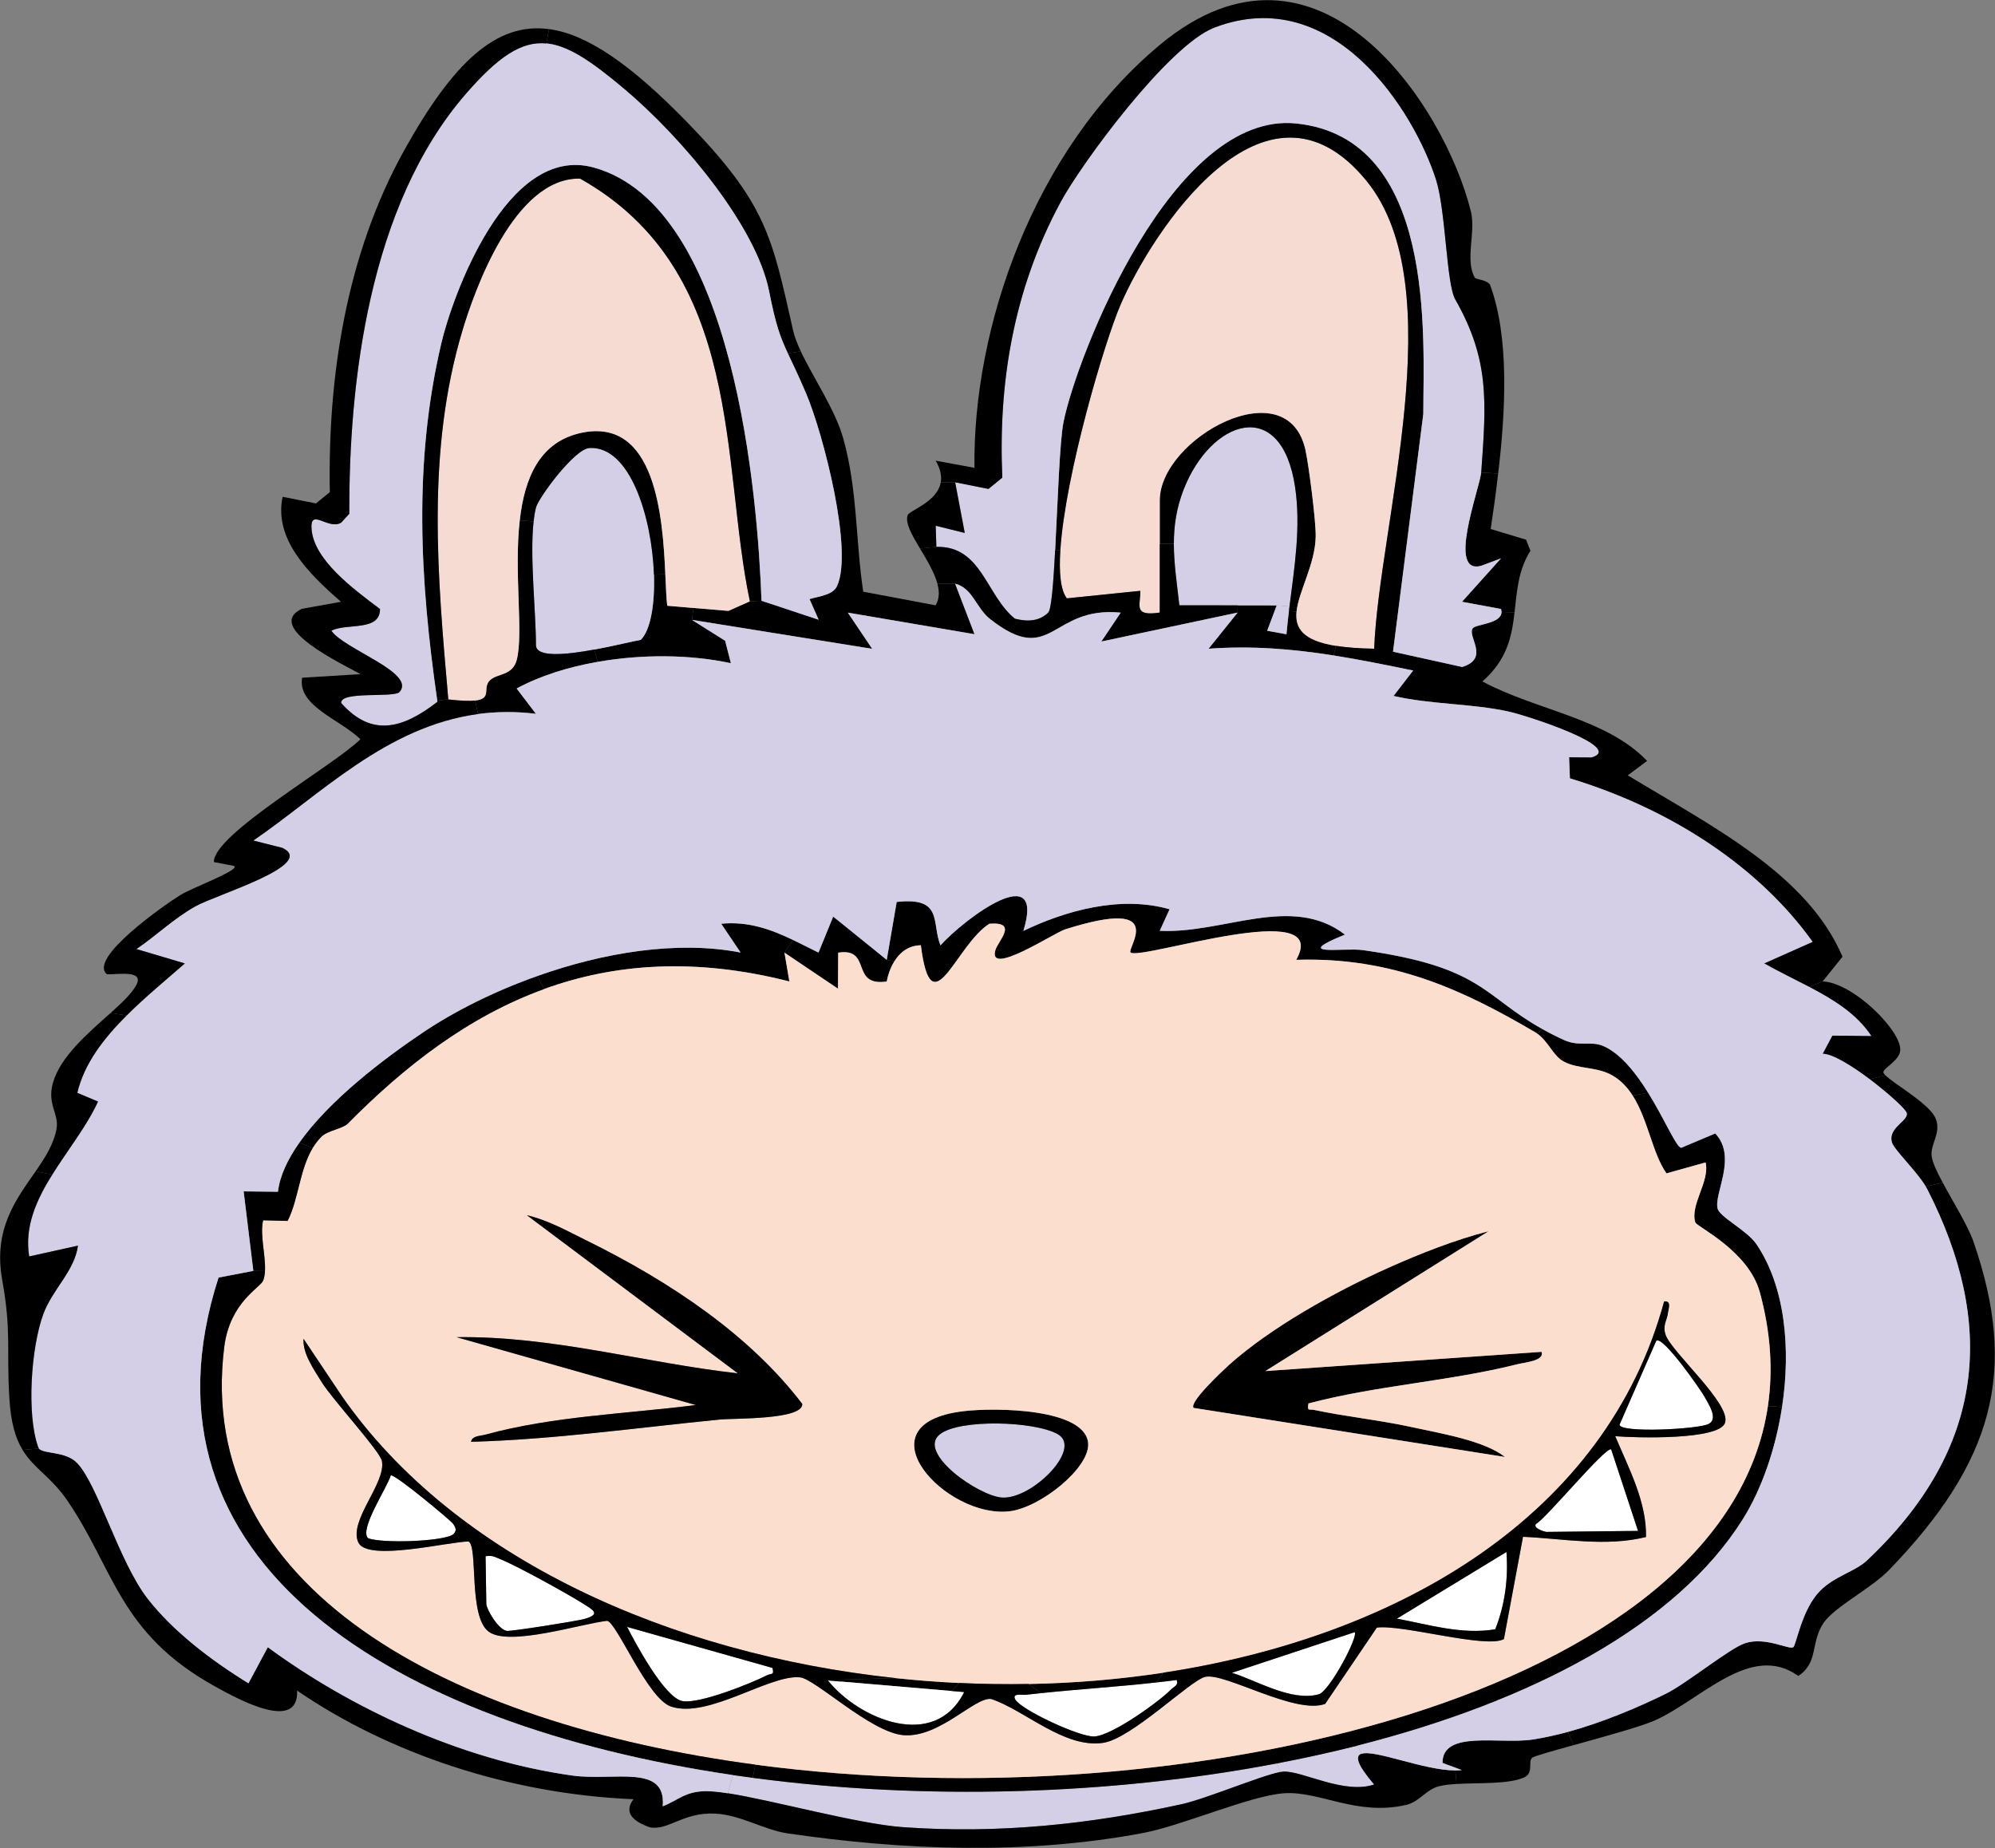 <svg viewBox="0 0 3193.6 2958.6" xmlns="http://www.w3.org/2000/svg" data-name="Layer 1" id="Layer_1">
  <rect x="0" y="0" width="3193.6" height="2958.6" fill="#808080" stroke="none"/>
  <path d="M3018.07,1721.43c14.25,14.29,71.64,46.1,80.74,69.75,9.2,23.98-10.09,41.17-6.33,61.43,1.78,10.01,8.71,24.54,17.51,40.85l-27.21,5.97c-15.04-25.11-50.36-58.45-54.03-70.23-7.72-25.35,30.77-35.92,22.66-49.32-4.75-7.75-30.08-30.84-58.38-52.15l25.03-6.3Z"></path>
  <path d="M2995.51,1658.39c-23.55-35.36-59.76-57.72-99.24-78.39l21.47-8.88c49.28,2.34,126.45,79.36,124.18,110.52-1.09,16.06-26.72,28.17-27.01,34.71-.1,1.29,1.09,2.99,3.17,5.09l-25.03,6.3c-28.2-21.23-59.27-40.61-75.3-40.77l15.44-29.06,62.34.48Z"></path>
  <path fill="#fff" d="M2592.5,2280.96l58.87-134.49c10.79-8.64,73.12,81.45,77.48,90.09,5.44,10.41,22.46,34.39,6.53,43.03-15.93,8.56-141.3,15.02-142.88,1.37Z"></path>
  <path d="M2830.07,2250.93c8.31-56.83,4.65-117.62-12.96-182.2-18.01-66.28-101.02-104.87-103.2-111.65-8.91-27.93,23.55-65.71,16.43-96.07l-62.63,17.52c-22.56-32.05-29.49-86.14-54.12-124.56l24.84-4.44c26.91,43.35,45.42,88.07,52.94,87.99l54.42-22.93c35.72,37.86-2.37,95.99,3.76,120.36,3.36,13.4,47.3,35.04,62.04,56.75,45.91,67.33,55.51,166.7,41.16,260.83l-22.66-1.61Z"></path>
  <path fill="#fff" d="M2475.65,2452.5c-1.98,0-22.16-5.49-16.92-12.67,15.63-7.99,111.71-124.48,120.42-119.48l43.04,130.54-146.54,1.61Z"></path>
  <path d="M2793.46,2630.67c32.85-10.82,70.45,10.9,77.28,6.38,4.65-3.23,13.56-60.55,42.75-90.09,23.75-23.98,56.5-31.16,74.9-48.52,193.05-181.72,205.31-382,97.07-594.15-.79-1.61-1.68-3.23-2.67-4.84l27.21-5.97c16.72,31.24,40.47,69.02,49.37,95.02,71.44,206.82,31.86,351.73-135.26,524.89-28.1,29.22-86.88,58.69-104.69,84.44-21.57,31.24-7.82,64.02-40.77,85.25-76.29-54.89-156.93,39.72-231.24,71.93-21.77,9.45-81.04,25.67-128.53,38.91l-9-21.23c55.41-15.18,111.71-38.83,157.13-61.27,32.55-16.06,101.82-72.57,126.45-80.73Z"></path>
  <path d="M2503.15,1699.48c-16.72-8.96-24.24-31.65-42.15-44.64l7.82-7.51c10.39,5.89,22.16,11.87,35.23,17.84,24.04,10.9,42.75.73,62.93,9.61,27.61,12.19,51.75,43.11,71.44,74.75l-24.84,4.44c-8.21-12.84-18.4-23.9-31.76-31.81-25.13-14.85-55.71-10.17-78.66-22.68Z"></path>
  <path d="M2309.22,2822.32c-.2-53.2,91.23-29.3,144.46-37.46,18.31-2.83,37.2-7.02,56.2-12.19l9,21.23c-34.63,9.61-63.03,17.6-66,20.02-7.62,6.14,3.27,24.7-13.56,31.89-25.33,10.9-71.84,8.07-107.65,10.25l-1.88-21.72c3.66,0,7.12-.16,10.39-.57l-30.97-11.46Z"></path>
  <path fill="#fff" d="M2236.19,2591.35l175.33-106.72c3.07,41.66-2.08,83.8-17.91,123.76-52.64,9.04-106.86-7.51-157.42-17.03Z"></path>
  <path d="M2371.45,905.68c-55.21,15.66-4.25-119.15-.3-149.27l27.11,1.7c-3.56,31.65-7.92,61.76-11.97,88.8l56.6,17.11,7.03,17.68c-19.99,31.89-21.57,65.23-25.43,98.57l-20.88-.57c0-1.37-.3-2.99-.79-4.76l-62.44-11.54,62.44-69.51-31.37,11.79Z"></path>
  <path d="M2409.25,2332.54l-498.49-78.55c-7.92-8.72,45.52-58.69,56.7-68.86,65.8-59.01,168.01-116.49,255.28-155.56,48.68-21.88,107.26-45.05,160.29-58.45l-357.4,223.86,442.09-30.76c5.15,14.37-26.42,16.79-39.08,19.94-108.05,27.21-226.19,33.99-334.14,62.73-1.68,13.48.1,8.31,10.09,10.49,48.68,10.41,103.8,16.06,153.96,27.04,47.4,10.41,116.76,21.55,150.7,48.11Z"></path>
  <path fill="#fff" d="M2111.13,2712.45c-43.93,12.27-100.13-22.52-139.12-34.39l196.41-64.99c7.03,5.57-40.07,94.61-57.29,99.38Z"></path>
  <path d="M2063.33,978.18l12.17.97c-2.57,26.48,9.89,46.26,63.03,54.81l-3.66,15.34c-65.01-10.25-130.31-15.9-200.17-10.74l46.51-57.88v-11.54l62.53.08-15.24,40.61,30.87,5.57c1.09-12.43,2.47-24.86,3.96-37.22Z"></path>
  <path fill="#d5cee7" d="M2043.74,969.21l20.48,1.7-.89,7.27c-1.48,12.35-2.87,24.78-3.96,37.22l-30.87-5.57,15.24-40.61Z"></path>
  <path fill="#d5cee7" d="M2044.04,2823.12c44.03-8.4,87.07-17.84,129.13-28.5l6.23,13.16c-10.29,3.63-6.93,17.03,20.38,49.08-48.48,16.39-115.87-22.44-145.55-20.59-1.58.16-3.27.32-5.34.73l-4.85-13.89Z"></path>
  <path fill="#d5cee7" d="M2073.13,779.42c9.6,64.74-.99,127.95-8.91,191.49l-20.48-1.7-62.53-.08-93.31-.08c-3.86-34.79-8.81-66.52-8.81-98.41,0-28.34,3.86-56.67,15.83-87.35,43.64-111.4,156.14-149.99,178.2-3.87Z"></path>
  <path d="M1856.53,870.65v-69.51c0-99.29,204.52-211.83,233.32-80.49,5.44,25.43,16.82,113.83,16.33,138.37-.89,44.48-27.31,87.43-30.67,120.12l-12.17-.97.89-7.27c7.92-63.53,18.5-126.74,8.91-191.49-22.07-146.12-134.57-107.53-178.2,3.87-11.97,30.68-15.83,59.01-15.83,87.35h-22.56Z"></path>
  <path fill="#fff" d="M1850.5,2693.55c11.08-1.13,22.16-2.5,33.15-3.96,3.27,9.04-4.65,10.41-9.8,15.9-18.5,18.73-93.41,72.98-122,74.51-23.85,1.21-117.55-43.03-126.45-59.01-6.13-11.06,10.29-6.86,17.12-7.75,8.31-.97,16.52-1.86,24.84-2.74,60.95-6.3,122.3-10.09,183.15-16.95Z"></path>
  <path d="M1862.27,2677.89c-3.66,5.65-7.62,10.82-11.77,15.66-60.85,6.86-122.2,10.66-183.15,16.95-7.03-4.28-13.95-9.12-20.78-14.53,72.82-1.29,145.16-7.35,215.7-18.08Z"></path>
  <path fill="#f6dbd3" d="M1697.43,880.66c7.82-121.01,70.94-334.05,96.28-392.58,49.87-115.76,231.34-397.42,393.61-198.75,138.92,170.01,19.99,551.37,12.47,749.23-24.74-.4-44.92-2.02-61.25-4.6-53.13-8.56-65.6-28.34-63.03-54.81,3.36-32.69,29.78-75.64,30.67-120.12.49-24.54-10.88-112.94-16.33-138.37-28.79-131.34-233.32-18.81-233.32,80.49v179.54c-43.54,6.46-30.38-11.71-31.17-34.79l-117.55,12.03c-10.09-13.08-12.76-41.09-10.39-77.26Z"></path>
  <path d="M2605.66,1241.27c136.84,82.83,287.34,158.23,343.84,290.38l-31.76,39.48-21.47,8.88c-23.65-12.35-48.39-24.14-72.23-37.7l77.57-34.55c-83.61-117.05-222.14-211.26-388.47-261.72l-1.29-33.74,35.72.16c54.82-15.42-102.21-66.6-132.09-73.22-58.38-13-125.76-11.38-184.64-25.11l31.37-40.69c-43.04-8.88-85.09-17.44-127.34-24.14l3.66-15.34c16.33,2.58,36.51,4.2,61.25,4.6,7.52-197.86,126.45-579.22-12.47-749.23-162.27-198.67-343.74,82.99-393.61,198.75-25.33,58.53-88.46,271.57-96.28,392.58l-8.31-.24c4.06-76.93,7.22-174.94,13.46-205.29,21.67-106.72,175.14-498.33,372.83-477.42,224.21,23.73,203.04,342.12,203.04,464.91l-48.48,380.71,110.72,24.46c45.12-14.05,7.22-49.16,17.02-62,5.34-6.86,45.91-7.02,45.91-26.07l20.88.57c-4.25,37.78-11.38,75.56-51.45,110.68,85.89,46.18,198.29,58.77,263.69,127.23l-31.07,23.09Z"></path>
  <path fill="#d5cee7" d="M1697.53,324.04c33.05-61.51,172.86-252.03,246.87-280.04,190.18-72.17,319.2,133.77,354.33,243.55,15.73,49,16.52,166.94,30.87,191.89,54.92,96.39,49.67,163.31,41.66,275.2,0,.65-.1,1.21-.1,1.78-3.96,30.11-54.92,164.93.3,149.27l31.37-11.79-62.44,69.51,62.44,11.54c.49,1.78.79,3.39.79,4.76,0,19.05-40.57,19.21-45.91,26.07-9.8,12.84,28.1,47.95-17.02,62l-110.72-24.46,48.48-380.71c0-122.79,21.17-441.18-203.04-464.91-197.7-20.91-351.16,370.7-372.83,477.42-6.23,30.35-9.4,128.36-13.46,205.29-2.77,52.55-6.04,95.26-11.08,100.26-14.15,13.97-32.75,15.02-53.33,9.85-46.41-37.22-53.04-116.81-125.76-115.04l-1.09-33.82,46.51,11.54-15.34-81.05,53.33,10.58,22.16-18.08c-6.73-150.31,17.51-300.39,93.01-440.61Z"></path>
  <path d="M1944.4,44c-74.01,28.01-213.82,218.53-246.87,280.04-75.5,140.22-99.74,290.3-93.01,440.61l-22.16,18.08-53.33-10.58h-23.05c1.68-9.61-.3-21.07-8.11-34.63l62.04,11.46c-2.97-222.73,93.6-508.02,296.94-677.3,254.79-212.07,456.54,99.38,497.8,267.05,8.11,33.18-9.99,77.98,6.33,105.91,1.78,2.74,21.57,3.63,24.64,12.27,30.57,83.47,24.64,200.2,12.67,301.19l-27.11-1.7c0-.57.1-1.13.1-1.78,8.01-111.89,13.26-178.81-41.66-275.2-14.35-24.94-15.14-142.89-30.87-191.89-35.13-109.79-164.15-315.73-354.33-243.55Z"></path>
  <path fill="#d5cee7" d="M1504.58,2296.21c31.76-24.94,151.59-21.07,188.59-.24,40.47,22.85-40.96,104.46-88.95,101.56-37.8-2.34-137.14-71.93-99.64-101.31Z"></path>
  <path d="M1541.59,2259.32c51.85-6.38,196.61-4.6,200.37,51.67,2.57,39.23-76.29,102.2-125.17,108.42-101.72,13-244.1-139.58-75.2-160.08ZM1693.17,2295.97c-37.01-20.83-156.83-24.7-188.59.24-37.5,29.38,61.84,98.97,99.64,101.31,47.99,2.91,129.42-78.71,88.95-101.56Z"></path>
  <path fill="#d5cee7" d="M1204.97,2846.21c272.8,36.41,571.72,27.93,839.07-23.09l4.85,13.89c-30.87,5.89-118.44,42.95-157.72,51.5-146.84,32.13-292.39,47.63-446.25,36.65-72.23-5.25-206.11-42.62-279.72-54.25l7.92-29.14c10.59,1.53,21.17,3.07,31.86,4.44Z"></path>
  <path d="M1535.35,2694.36c-4.06,4.68-8.11,8.96-12.07,12.84l-176.72-15.1c-1.58-.97-3.17-1.94-4.75-2.99l91.33-2.58c34.04,3.63,68.17,6.22,102.21,7.83Z"></path>
  <path d="M1472.72,878.15c-12.86-21.47-24.04-40.93-19.79-53.28,2.57-7.67,47.4-20.83,53.04-52.72h23.05l15.34,81.05-46.51-11.54,1.09,33.82-26.22,2.66Z"></path>
  <path d="M1981.21,980.68l-218.18,46.34,31.07-46.26c-112.6-10.98-109.63,88.48-209.07,10.33-22.76-18-27.8-49.57-56-56.67l-28.4.16c-4.85-18.33-17.02-38.18-27.9-56.43l26.22-2.66c72.73-1.78,79.36,77.82,125.76,115.04,20.58,5.17,39.18,4.12,53.33-9.85,5.05-5.01,8.31-47.71,11.08-100.26l8.31.24c-2.37,36.17.3,64.18,10.39,77.26l117.55-12.03c.79,23.09-12.37,41.25,31.17,34.79v-110.03h22.56c0,31.89,4.95,63.61,8.81,98.41l93.31.08v11.54Z"></path>
  <path d="M1638.26,1490.31c67.28-32.37,155.45-57.24,234.01-34.63l-15.73,34.47c102.31,5.09,210.95-59.5,296.45,6.05-87.67,35.76-2.18,20.59,28.6,24.86,192.06,27.04,192.15,73.22,287.24,126.26l-7.82,7.51c-1.29-.81-2.47-1.61-3.76-2.42-114.98-67.41-228.27-120.69-382.23-115.76,58.18-102.28-247.66.89-265.08-11.62-7.52-5.41,63.42-90.58-104.88-37.13-17.22,5.33-124.67,76.53-111.61,33.18,4.55-15.02,37.2-45.85-9.6-42.22-54.22,34.15-92.71,169.29-109.73,34.47-20.28.32-33.84,11.95-42.45,25.83l-12.17-2.5,15.93-92.68c74.9-8.4,55.51,32.86,70.05,69.51,39.78-43.92,168.51-139.5,132.79-23.17Z"></path>
  <path d="M2852.73,2252.54c-10.29,67.08-32.65,131.51-62.83,179.62-106.27,169.61-337.01,291.35-616.74,362.47-42.05,10.66-85.09,20.1-129.13,28.5-267.35,51.02-566.27,59.5-839.07,23.09l4.25-21.07c688.47,91.71,1553.07-111.97,1620.85-574.21l22.66,1.61Z"></path>
  <path fill="#fff" d="M1543.47,2708.89c-47.2,94.69-168.31,43.67-218.18-18.57l21.27,1.78,176.72,15.1,20.19,1.7Z"></path>
  <path d="M1269.58,1504.84c13.75,6.62,27.21,13.64,40.67,20.18l23.55-57.64,85.69,69.26,12.17,2.5c-6.73,10.82-10.49,22.93-12.17,32.21-59.27,8.56-22.76-54.57-77.67-46.18l-.3,57.72-85.69-57.72,13.75-20.34Z"></path>
  <path d="M1200.42,962.68l18.6-.89,91.43,30.35-14.55-33.02c15.93-4.68,37.11-6.7,43.73-20.26,27.01-56.75-22.07-244.77-48.98-308.38-13.06-30.68-22.16-49.16-29.49-64.82l20.78-3.23c19.89,42.46,55.31,93.89,68.08,139.9,22.86,81.86,19.49,162.75,31.86,244.93l115.77,21.8c6.23-10.09,6.33-21.88,2.97-34.47l28.4-.16,31.07,80.89-202.84-34.55,38.99,57.96-288.53-46.34,2.37-19.05,55.91,4.68,34.43-15.34Z"></path>
  <path fill="#fff" d="M1227.83,2682.01c-25.03,12.75-108.45,46.42-135.46,41.33-29.19-5.57-76.58-95.5-88.46-118.75l232.53,65.63c3.56,12.19-1.98,8.48-8.61,11.79Z"></path>
  <path d="M860.14,1562.56c105.08-37.38,223.42-57.4,325.44-37.62l-31.07-46.1c43.93-4.28,80.44,9.45,115.08,25.99l-13.75,20.34,7.82,46.1c-151.78-38.67-280.42-28.5-392.42,12.03l-11.08-20.75Z"></path>
  <path d="M916.64,2842.58c66.29,9.12,150.4-19.29,144.26,49.16,25.43-9.93,35.62-23.98,69.76-24.22,8.81,0,20.58,1.21,34.53,3.39,73.62,11.62,207.49,49,279.72,54.25,153.86,10.98,299.41-4.52,446.25-36.65,39.28-8.56,126.85-45.61,157.72-51.5,2.08-.4,3.76-.57,5.34-.73,29.68-1.86,97.07,36.97,145.55,20.59-27.31-32.05-30.67-45.45-20.38-49.08,21.17-7.43,100.43,26.56,150.4,26.56l1.88,21.72c-10.19.57-19.49,1.61-27.21,3.39-21.77,5.09-31.66,24.94-53.13,30.03-79.75,18.49-138.92-22.6-196.01-18.57-54.72,3.96-162.57,51.91-226.69,63.86-186.52,34.87-381.24,27.69-568.65.24-36.81-5.49-74.51-29.55-115.37-31.56-50.76-2.42-74.9,27.45-104.09,22.04-28.1-9.53-42.35-24.46-26.42-45.05-199.58-8.23-392.42-73.78-538.47-173.89,2.87,66.92-93.41,14.53-131.5-6.7-153.27-84.93-160.59-186.16-235.79-296.75-26.52-39.07-53.93-51.58-72.23-81.94l26.32-2.1c7.92,9.12,42.65,3.79,61.25,23.25,33.35,34.87,66.79,157.82,112.9,217.24,40.27,51.67,100.23,97.76,161.18,135.3l30.97-57.8c129.13,95.1,306.54,180.35,487.91,205.53Z"></path>
  <path d="M1068.13,969.78l41.95,3.55-2.37,19.05,53.13,33.42,9.2,35.92c-65.21-14.05-142.29-14.69-213.43-2.1l-5.15-19.7c31.86-5.89,62.44-13.56,74.41-15.58,15.63-15.9,22.56-57.16,20.98-104.46l18.21-.48c1.09,21.47,1.58,39.31,3.07,50.37Z"></path>
  <path fill="#fcdece" d="M1616.79,2419.4c48.88-6.22,127.74-69.18,125.17-108.42-3.76-56.27-148.52-58.04-200.37-51.67-168.9,20.5-26.52,173.08,75.2,160.08ZM1910.76,2253.99l498.49,78.55c-33.94-26.56-103.3-37.7-150.7-48.11-50.17-10.98-105.28-16.63-153.96-27.04-9.99-2.18-11.77,2.99-10.09-10.49,107.95-28.74,226.09-35.52,334.14-62.73,12.67-3.15,44.23-5.57,39.08-19.94l-442.09,30.76,357.4-223.86c-53.04,13.4-111.61,36.57-160.29,58.45-87.27,39.07-189.48,96.55-255.28,155.56-11.18,10.17-64.61,60.14-56.7,68.86ZM2663.94,2083.5c-92.32,341.4-422.11,536.6-801.67,594.4-70.55,10.74-142.88,16.79-215.7,18.08-36.91.65-74.01.16-111.22-1.61-34.04-1.61-68.17-4.2-102.21-7.83-360.46-38.67-704.8-191.32-885.77-451.27l-61.45-91.95c-1.68,23.41,16.03,48.28,29.19,69.67,16.62,27.04,93.31,110.27,96.28,126.1,6.63,35.76-53.83,95.5-37.8,130.29,14.55,31.32,143.67-1.21,176.52-1.53,15.53,8.56-.69,120.36,32.26,144.42,32.85,24.06,145.85-12.35,189.58-17.44,15.83,3.23,64.61,124.56,102.11,137.24,59.37,20.1,157.82-51.5,206.5-46.74,24.54,2.34,113.49,88.48,165.93,92.59,57.29,4.6,113.89-61.35,140.11-57.96,54.22,18.08,116.56,79.27,179,70.31,45.71-6.46,139.91-100.34,163.86-105.75,31.76-7.02,143.57,60.95,191.86,43.35l82.72-122.14c40.67-5.49,175.33,34.23,203.43,18.33l30.57-163.72c65.11,2.99,133.08,16.31,196.9.32,1.19-55.78-27.21-109.22-49.28-161.37,33.25,2.83,166.33,6.38,175.73-21.31,10.49-29.95-85.39-112.94-94.99-140.79-5.54-15.5,2.47-23.25,3.76-36.17.79-5.81,5.94-18.89-6.23-17.52ZM1113.94,2249.39c-112.21,14.21-229.06,17.84-337.21,47.47-8.91,2.34-20.78,1.7-22.76,11.38,132.98-3.63,265.57-22.6,397.96-35.6,23.15-2.34,133.08.65,132.39-24.94-83.51-109.47-209.17-194.71-346.81-262.45-29.19-14.37-60.56-31.97-94-39.72l337.71,253.16c-149.71-16.87-296.74-60.06-450.41-57.96l383.12,108.66ZM2817.11,2068.72c17.61,64.58,21.27,125.37,12.96,182.2-67.78,462.25-932.38,665.92-1620.85,574.21-494.54-65.87-898.24-284.24-850.25-668.67,9-72.25,58.48-95.26,62.53-106.72,1.58-4.52,2.37-9.53,2.67-14.85,1.39-25.03-8.41-57.72-2.97-81.29l39.18,1.05c17.41-34.15,19.1-81.7,40.17-116.81,3.96-6.46,8.51-12.51,13.95-18,9.7-9.77,34.14-13,41.85-20.67,90.93-91.95,193.14-171.87,314.85-215.87,112.01-40.53,240.64-50.7,392.42-12.03l-7.82-46.1,85.69,57.72.3-57.72c54.92-8.4,18.4,54.73,77.67,46.18,1.68-9.28,5.44-21.39,12.17-32.21,8.61-13.89,22.16-25.51,42.45-25.83,17.02,134.81,55.51-.32,109.73-34.47,46.8-3.63,14.15,27.21,9.6,42.22-13.06,43.35,94.4-27.85,111.61-33.18,168.31-53.44,97.36,31.73,104.88,37.13,17.41,12.51,323.26-90.66,265.08,11.62,153.96-4.92,267.26,48.36,382.23,115.76,1.29.81,2.47,1.61,3.76,2.42,17.91,13,25.43,35.68,42.15,44.64,22.96,12.51,53.53,7.83,78.66,22.68,13.36,7.91,23.55,18.97,31.76,31.81,24.64,38.43,31.56,92.51,54.12,124.56l62.63-17.52c7.12,30.35-25.33,68.13-16.43,96.07,2.18,6.78,85.19,45.37,103.2,111.65Z"></path>
  <path fill="#fff" d="M933.36,2567.3c15.93,9.93,29.39,16.95,2.18,24.54-12.37,3.55-118.14,20.18-124.38,19.13-13.85-2.42-32.55-34.87-32.65-43.35l-1.19-76.13c11.18-2.1,15.73,1.61,24.04,4.84,25.73,10.25,107.75,55.54,132,70.96Z"></path>
  <path d="M1098.4,194.07c129.13,132.31,137.14,184.54,171.28,335.18,2.28,10.17,6.63,21.31,12.27,33.18l-20.78,3.23c-12.17-26.24-19.2-44.72-29.98-99.38-20.58-104.14-139.22-246.22-233.32-325.01-51.25-43.03-88.36-68.38-123.29-71.77l4.35-22.93c61.55,8.4,131.6,57.4,219.46,147.49Z"></path>
  <path fill="#d5cee7" d="M857.96,812.68c3.86-15.58,61.64-94.13,85.59-95.42,65.01-3.71,100.13,110.84,103.3,202.63,1.58,47.31-5.34,88.56-20.98,104.46-11.97,2.02-42.55,9.69-74.41,15.58-45.42,8.31-93.5,13.16-93.5-7.18,0-52.8-10.09-141.52-3.76-198.02.89-8.07,2.08-15.5,3.76-22.04Z"></path>
  <path d="M943.55,717.26c-23.95,1.29-81.73,79.84-85.59,95.42-1.68,6.54-2.87,13.97-3.76,22.04l-22.16-1.78c7.62-67.57,31.66-126.26,99.54-140.22,117.85-24.14,129.32,134.49,133.48,226.68l-18.21.48c-3.17-91.79-38.29-206.34-103.3-202.63Z"></path>
  <path d="M827.19,1056.4c11.08-42.22-4.75-139.66,4.85-223.45l22.16,1.78c-6.33,56.51,3.76,145.23,3.76,198.02,0,20.34,48.09,15.5,93.5,7.18l5.15,19.7c-47.59,8.31-92.52,22.52-129.52,42.62l30.87,40.53c-32.75-4.04-63.52-3.55-92.61.32l-4.85-21.55c28.4-3.07,10.79-20.02,23.95-32.61,11.68-11.22,36.02-6.7,42.75-32.53Z"></path>
  <path d="M776.73,2296.86c108.15-29.63,225.01-33.26,337.21-47.47l-383.12-108.66c153.66-2.1,300.7,41.09,450.41,57.96l-337.71-253.16c33.44,7.75,64.81,25.35,94,39.72,137.64,67.73,263.3,152.98,346.81,262.45.69,25.59-109.24,22.6-132.39,24.94-132.39,13-264.98,31.97-397.96,35.6,1.98-9.69,13.85-9.04,22.76-11.38Z"></path>
  <path fill="#f6dbd3" d="M717.66,1119.77c-17.32-197.06-35.52-396.86,22.76-591.17,18.31-60.95,81.93-244.85,188.2-242.67,263.69,148.22,225.01,456.35,271.81,676.74l-34.43,15.34-55.91-4.68-41.95-3.55c-1.48-11.06-1.98-28.9-3.07-50.37-4.16-92.19-15.63-250.82-133.48-226.68-67.88,13.97-91.92,72.65-99.54,140.22-9.6,83.8,6.23,181.23-4.85,223.45-6.73,25.83-31.07,21.31-42.75,32.53-13.16,12.59,4.45,29.55-23.95,32.61-8.91.97-22.36.57-42.84-1.78Z"></path>
  <path fill="#fff" d="M726.16,2455.73c-11.97,12.19-115.97,15.74-137.14,6.7-13.95-14.61,30.97-81.13,36.51-100.34,5.54-3.47,96.77,72.65,99.94,77.58,3.66,5.73,6.43,10.09.69,16.06Z"></path>
  <path d="M740.41,528.6c-58.28,194.31-40.07,394.11-22.76,591.17l-17.71,1.7c-27.61-191.89-38.59-379.9,6.53-571.95,16.82-72.25,103.99-320.08,244-281.34,227.48,62.81,262.7,534.82,268.54,693.61l-18.6.89c-46.8-220.39-8.11-528.52-271.81-676.74-106.27-2.18-169.89,181.72-188.2,242.67Z"></path>
  <path fill="#d5cee7" d="M699.94,1121.47c.1.65.2,1.37.3,2.02-55.31,42.95-105.18,57.24-154.06,1.94-1.68-19.7,84.4-7.83,93.31-17.6,27.61-30.68-89.74-68.78-109.04-98.25,26.02-12.51,77.87,1.61,77.87-34.63-44.23-33.02-105.48-78.71-109.53-127.39-3.17-36.17,26.81,1.78,47.4-10.9l12.96-14.21c-.79-208.03,30.77-492.84,186.61-672.3,51.95-59.74,88.95-84.44,128.83-80.65,34.93,3.39,72.03,28.74,123.29,71.77,94.1,78.79,212.74,220.87,233.32,325.01,10.79,54.65,17.81,73.14,29.98,99.38,7.32,15.66,16.43,34.15,29.49,64.82,26.91,63.61,75.99,251.63,48.98,308.38-6.63,13.56-27.8,15.58-43.73,20.26l14.55,33.02-91.43-30.35c-5.84-158.79-41.06-630.8-268.54-693.61-140.01-38.75-227.18,209.08-244,281.34-45.12,192.05-34.14,380.07-6.53,571.95Z"></path>
  <path d="M1972.01,2678.06c38.99,11.87,95.19,46.66,139.12,34.39,17.22-4.76,64.32-93.81,57.29-99.38l-196.41,64.99ZM2411.53,2484.63l-175.33,106.72c50.56,9.53,104.78,26.07,157.42,17.03,15.83-39.96,20.98-82.1,17.91-123.76ZM1003.91,2604.59c11.87,23.25,59.27,113.18,88.46,118.75,27.01,5.09,110.42-28.58,135.46-41.33,6.63-3.31,12.17.4,8.61-11.79l-232.53-65.63ZM2651.38,2146.46l-58.87,134.49c1.58,13.64,126.95,7.18,142.88-1.37,15.93-8.64-1.09-32.61-6.53-43.03-4.35-8.64-66.69-98.73-77.48-90.09ZM589.02,2462.43c21.17,9.04,125.17,5.49,137.14-6.7,5.74-5.97,2.97-10.33-.69-16.06-3.17-4.92-94.4-81.05-99.94-77.58-5.54,19.21-50.46,85.73-36.51,100.34ZM2458.73,2439.83c-5.24,7.18,14.94,12.67,16.92,12.67l146.54-1.61-43.04-130.54c-8.71-5.01-104.78,111.48-120.42,119.48ZM933.36,2567.3c-24.24-15.42-106.27-60.71-132-70.96-8.31-3.23-12.86-6.94-24.04-4.84l1.19,76.13c.1,8.48,18.8,40.93,32.65,43.35,6.23,1.05,112.01-15.58,124.38-19.13,27.21-7.59,13.75-14.61-2.18-24.54ZM782.37,2612.26c-32.95-24.06-16.72-135.86-32.26-144.42-32.85.32-161.98,32.86-176.52,1.53-16.03-34.79,44.43-94.53,37.8-130.29-2.97-15.82-79.65-99.05-96.28-126.1-13.16-21.39-30.87-46.26-29.19-69.67l61.45,91.95c180.97,259.94,525.31,412.6,885.77,451.27l-91.33,2.58c1.58,1.05,3.17,2.02,4.75,2.99l-21.27-1.78c49.87,62.24,170.98,113.26,218.18,18.57l-20.19-1.7c3.96-3.87,8.01-8.15,12.07-12.84,37.2,1.78,74.31,2.26,111.22,1.61,6.83,5.41,13.75,10.25,20.78,14.53-8.31.89-16.52,1.78-24.84,2.74-6.83.89-23.25-3.31-17.12,7.75,8.91,15.98,102.61,60.22,126.45,59.01,28.6-1.53,103.5-55.78,122-74.51,5.15-5.49,13.06-6.86,9.8-15.9-10.98,1.45-22.07,2.83-33.15,3.96,4.16-4.84,8.11-10.01,11.77-15.66,379.56-57.8,709.35-253,801.67-594.4,12.17-1.37,7.03,11.71,6.23,17.52-1.29,12.92-9.3,20.67-3.76,36.17,9.6,27.85,105.48,110.84,94.99,140.79-9.4,27.69-142.48,24.14-175.73,21.31,22.07,52.15,50.46,105.59,49.28,161.37-63.82,15.98-131.8,2.66-196.9-.32l-30.57,163.72c-28.1,15.9-162.77-23.81-203.43-18.33l-82.72,122.14c-48.29,17.6-160.1-50.37-191.86-43.35-23.95,5.41-118.14,99.29-163.86,105.75-62.44,8.96-124.77-52.23-179-70.31-26.22-3.39-82.82,62.56-140.11,57.96-52.44-4.12-141.4-90.25-165.93-92.59-48.68-4.76-147.13,66.84-206.5,46.74-37.5-12.67-86.28-134.01-102.11-137.24-43.73,5.09-156.73,41.49-189.58,17.44Z"></path>
  <path d="M479.19,1829.37c47.49-67.49,133.97-133.6,198.98-177.2,49.37-33.1,112.8-65.15,181.96-89.61l11.08,20.75c-121.7,44-223.92,123.92-314.85,215.87-7.72,7.67-32.16,10.9-41.85,20.67-5.44,5.49-9.99,11.54-13.95,18l-21.37-8.48Z"></path>
  <path d="M421.21,1953.61c-5.44,23.57,4.35,56.27,2.97,81.29l-18.6-.32-15.53-127.31,54.92.65c2.97-25.59,15.63-52.15,34.24-78.55l21.37,8.48c-21.08,35.12-22.76,82.66-40.17,116.81l-39.18-1.05Z"></path>
  <path d="M358.97,2156.47c-47.99,384.42,355.71,602.79,850.25,668.67l-4.25,21.07c-10.69-1.37-21.27-2.91-31.86-4.44-542.23-79.84-970.77-339.54-823.24-796.46l55.71-10.74,18.6.32c-.3,5.33-1.09,10.33-2.67,14.85-4.06,11.46-53.53,34.47-62.53,106.72Z"></path>
  <path fill="#d5cee7" d="M2789.9,2432.16c30.18-48.11,52.54-112.53,62.83-179.62,14.35-94.13,4.75-193.5-41.16-260.83-14.74-21.72-58.68-43.35-62.04-56.75-6.13-24.38,31.96-82.5-3.76-120.36l-54.42,22.93c-7.52.08-26.02-44.64-52.94-87.99-19.69-31.65-43.83-62.56-71.44-74.75-20.19-8.88-38.89,1.29-62.93-9.61-13.06-5.97-24.84-11.95-35.23-17.84-95.09-53.04-95.19-99.21-287.24-126.26-30.77-4.28-116.26,10.9-28.6-24.86-85.49-65.55-194.13-.97-296.45-6.05l15.73-34.47c-78.56-22.6-166.73,2.26-234.01,34.63,35.72-116.33-93.01-20.75-132.79,23.17-14.55-36.65,4.85-77.9-70.05-69.51l-15.93,92.68-85.69-69.26-23.55,57.64c-13.46-6.54-26.91-13.56-40.67-20.18-34.63-16.55-71.14-30.27-115.08-25.99l31.07,46.1c-102.01-19.78-220.35.24-325.44,37.62-69.16,24.46-132.59,56.51-181.96,89.61-65.01,43.59-151.49,109.71-198.98,177.2-18.6,26.4-31.27,52.96-34.24,78.55l-54.92-.65,15.53,127.31-55.71,10.74c-147.53,456.92,281.01,716.62,823.24,796.46l-7.92,29.14c-13.95-2.18-25.73-3.39-34.53-3.39-34.14.24-44.33,14.29-69.76,24.22,6.13-68.46-77.97-40.04-144.26-49.16-181.37-25.19-358.78-110.44-487.91-205.53l-30.97,57.8c-60.95-37.54-120.91-83.63-161.18-135.3-46.11-59.42-79.55-182.36-112.9-217.24-18.6-19.46-53.33-14.13-61.25-23.25-.49-.57-.89-1.29-1.19-2.02-19-52.31-11.58-159.92,8.11-213.36,14.35-39.15,50.27-69.26,55.41-109.47l-78.07,17.28c-7.62-47.79,11.48-90.17,37.01-131.02,24.54-39.31,55.01-77.18,73.22-116.97l-33.15-13.89c10.79-46.34,41.66-86.7,79.16-124.08,29.09-28.98,62.24-56.27,93.01-83.15l-77.57-23.01c32.45-22.04,59.57-48.92,94.89-68.62,33.35-18.65,195.02-66.6,138.72-93.4l-46.41-11.71c107.65-73.7,212.74-182.69,359.77-202.55,29.09-3.87,59.86-4.36,92.61-.32l-30.87-40.53c37.01-20.1,81.93-34.31,129.52-42.62,71.14-12.59,148.22-11.95,213.43,2.1l-9.2-35.92-53.13-33.42,288.53,46.34-38.99-57.96,202.84,34.55-31.07-80.89c28.2,7.1,33.25,38.67,56,56.67,99.44,78.14,96.47-21.31,209.07-10.33l-31.07,46.26,218.18-46.34-46.51,57.88c69.86-5.17,135.16.48,200.17,10.74,42.25,6.7,84.3,15.26,127.34,24.14l-31.37,40.69c58.87,13.72,126.26,12.11,184.64,25.11,29.88,6.62,186.91,57.8,132.09,73.22l-35.72-.16,1.29,33.74c166.33,50.45,304.86,144.66,388.47,261.72l-77.57,34.55c23.85,13.56,48.58,25.35,72.23,37.7,39.48,20.67,75.69,43.03,99.24,78.39l-62.34-.48-15.44,29.06c16.03.16,47.1,19.54,75.3,40.77,28.3,21.31,53.63,44.4,58.38,52.15,8.11,13.4-30.38,23.98-22.66,49.32,3.66,11.79,38.99,45.13,54.03,70.23.99,1.61,1.88,3.23,2.67,4.84,108.25,212.15,95.98,412.44-97.07,594.15-18.4,17.36-51.16,24.54-74.9,48.52-29.19,29.55-38.09,86.86-42.75,90.09-6.83,4.52-44.43-17.19-77.28-6.38-24.64,8.15-93.9,64.66-126.45,80.73-45.42,22.44-101.72,46.1-157.13,61.27-19,5.17-37.9,9.36-56.2,12.19-53.23,8.15-144.66-15.74-144.46,37.46l30.97,11.46c-3.27.4-6.73.57-10.39.57-49.97,0-129.22-33.99-150.4-26.56l-6.23-13.16c279.72-71.12,510.47-192.86,616.74-362.47Z"></path>
  <path d="M699.94,1121.47l17.71-1.7c20.48,2.34,33.94,2.74,42.84,1.78l4.85,21.55c-147.04,19.86-252.12,128.84-359.77,202.55l46.41,11.71c56.3,26.8-105.38,74.75-138.72,93.4-35.32,19.7-62.44,46.58-94.89,68.62l77.57,23.01c-30.77,26.88-63.92,54.17-93.01,83.15l-26.02-3.71c18.5-16.63,34.24-31.56,41.26-44.8,12.86-24.38-28.2-16.87-46.8-17.19-31.66-24.86,91.92-111.24,117.55-127.07,18.4-11.46,98.45-40.93,85.29-46.58l-31.76-6.05c-2.18-44,193.94-155.8,234.5-196.73-33.54-32.21-101.02-53.2-93.31-98.41l93.41-5.73c-27.9-15.74-155.05-75.32-93.9-104.62l62.73-11.22c-54.92-47.71-107.36-101.56-93.5-168.07l53.43,10.58,22.16-18.08c-3.36-182.12,25.23-378.85,119.63-548.22,77.97-139.82,146.84-204.48,231.34-193.02l-4.35,22.93c-39.88-3.79-76.88,20.91-128.83,80.65-155.84,179.46-187.41,464.26-186.61,672.3l-12.96,14.21c-20.58,12.67-50.56-25.27-47.4,10.9,4.06,48.68,65.3,94.37,109.53,127.39,0,36.25-51.85,22.12-77.87,34.63,19.29,29.47,136.65,67.57,109.04,98.25-8.91,9.77-94.99-2.1-93.31,17.6,48.88,55.3,98.75,41.01,154.06-1.94-.1-.65-.2-1.37-.3-2.02Z"></path>
  <path d="M202.93,1625.53c-37.5,37.38-68.37,77.74-79.16,124.08l33.15,13.89c-18.21,39.8-48.68,77.66-73.22,116.97l-26.62-5.33c15.53-22.44,29.29-44.08,33.54-68.78,3.86-23.25-15.53-38.99-5.94-72.57,12.07-42.79,56.99-80.32,92.22-111.97l26.02,3.71Z"></path>
  <path d="M36.11,2321.16c-11.08-18.16-18.8-42.79-21.17-83.31-4.75-78.87,3.56-105.43-11.38-188.5-14.84-82.1,22.86-129.89,53.53-174.21l26.62,5.33c-25.53,40.85-44.63,83.23-37.01,131.02l78.07-17.28c-5.15,40.2-41.06,70.31-55.41,109.47-19.69,53.44-27.11,161.05-8.11,213.36.3.73.69,1.45,1.19,2.02l-26.32,2.1Z"></path>
</svg>